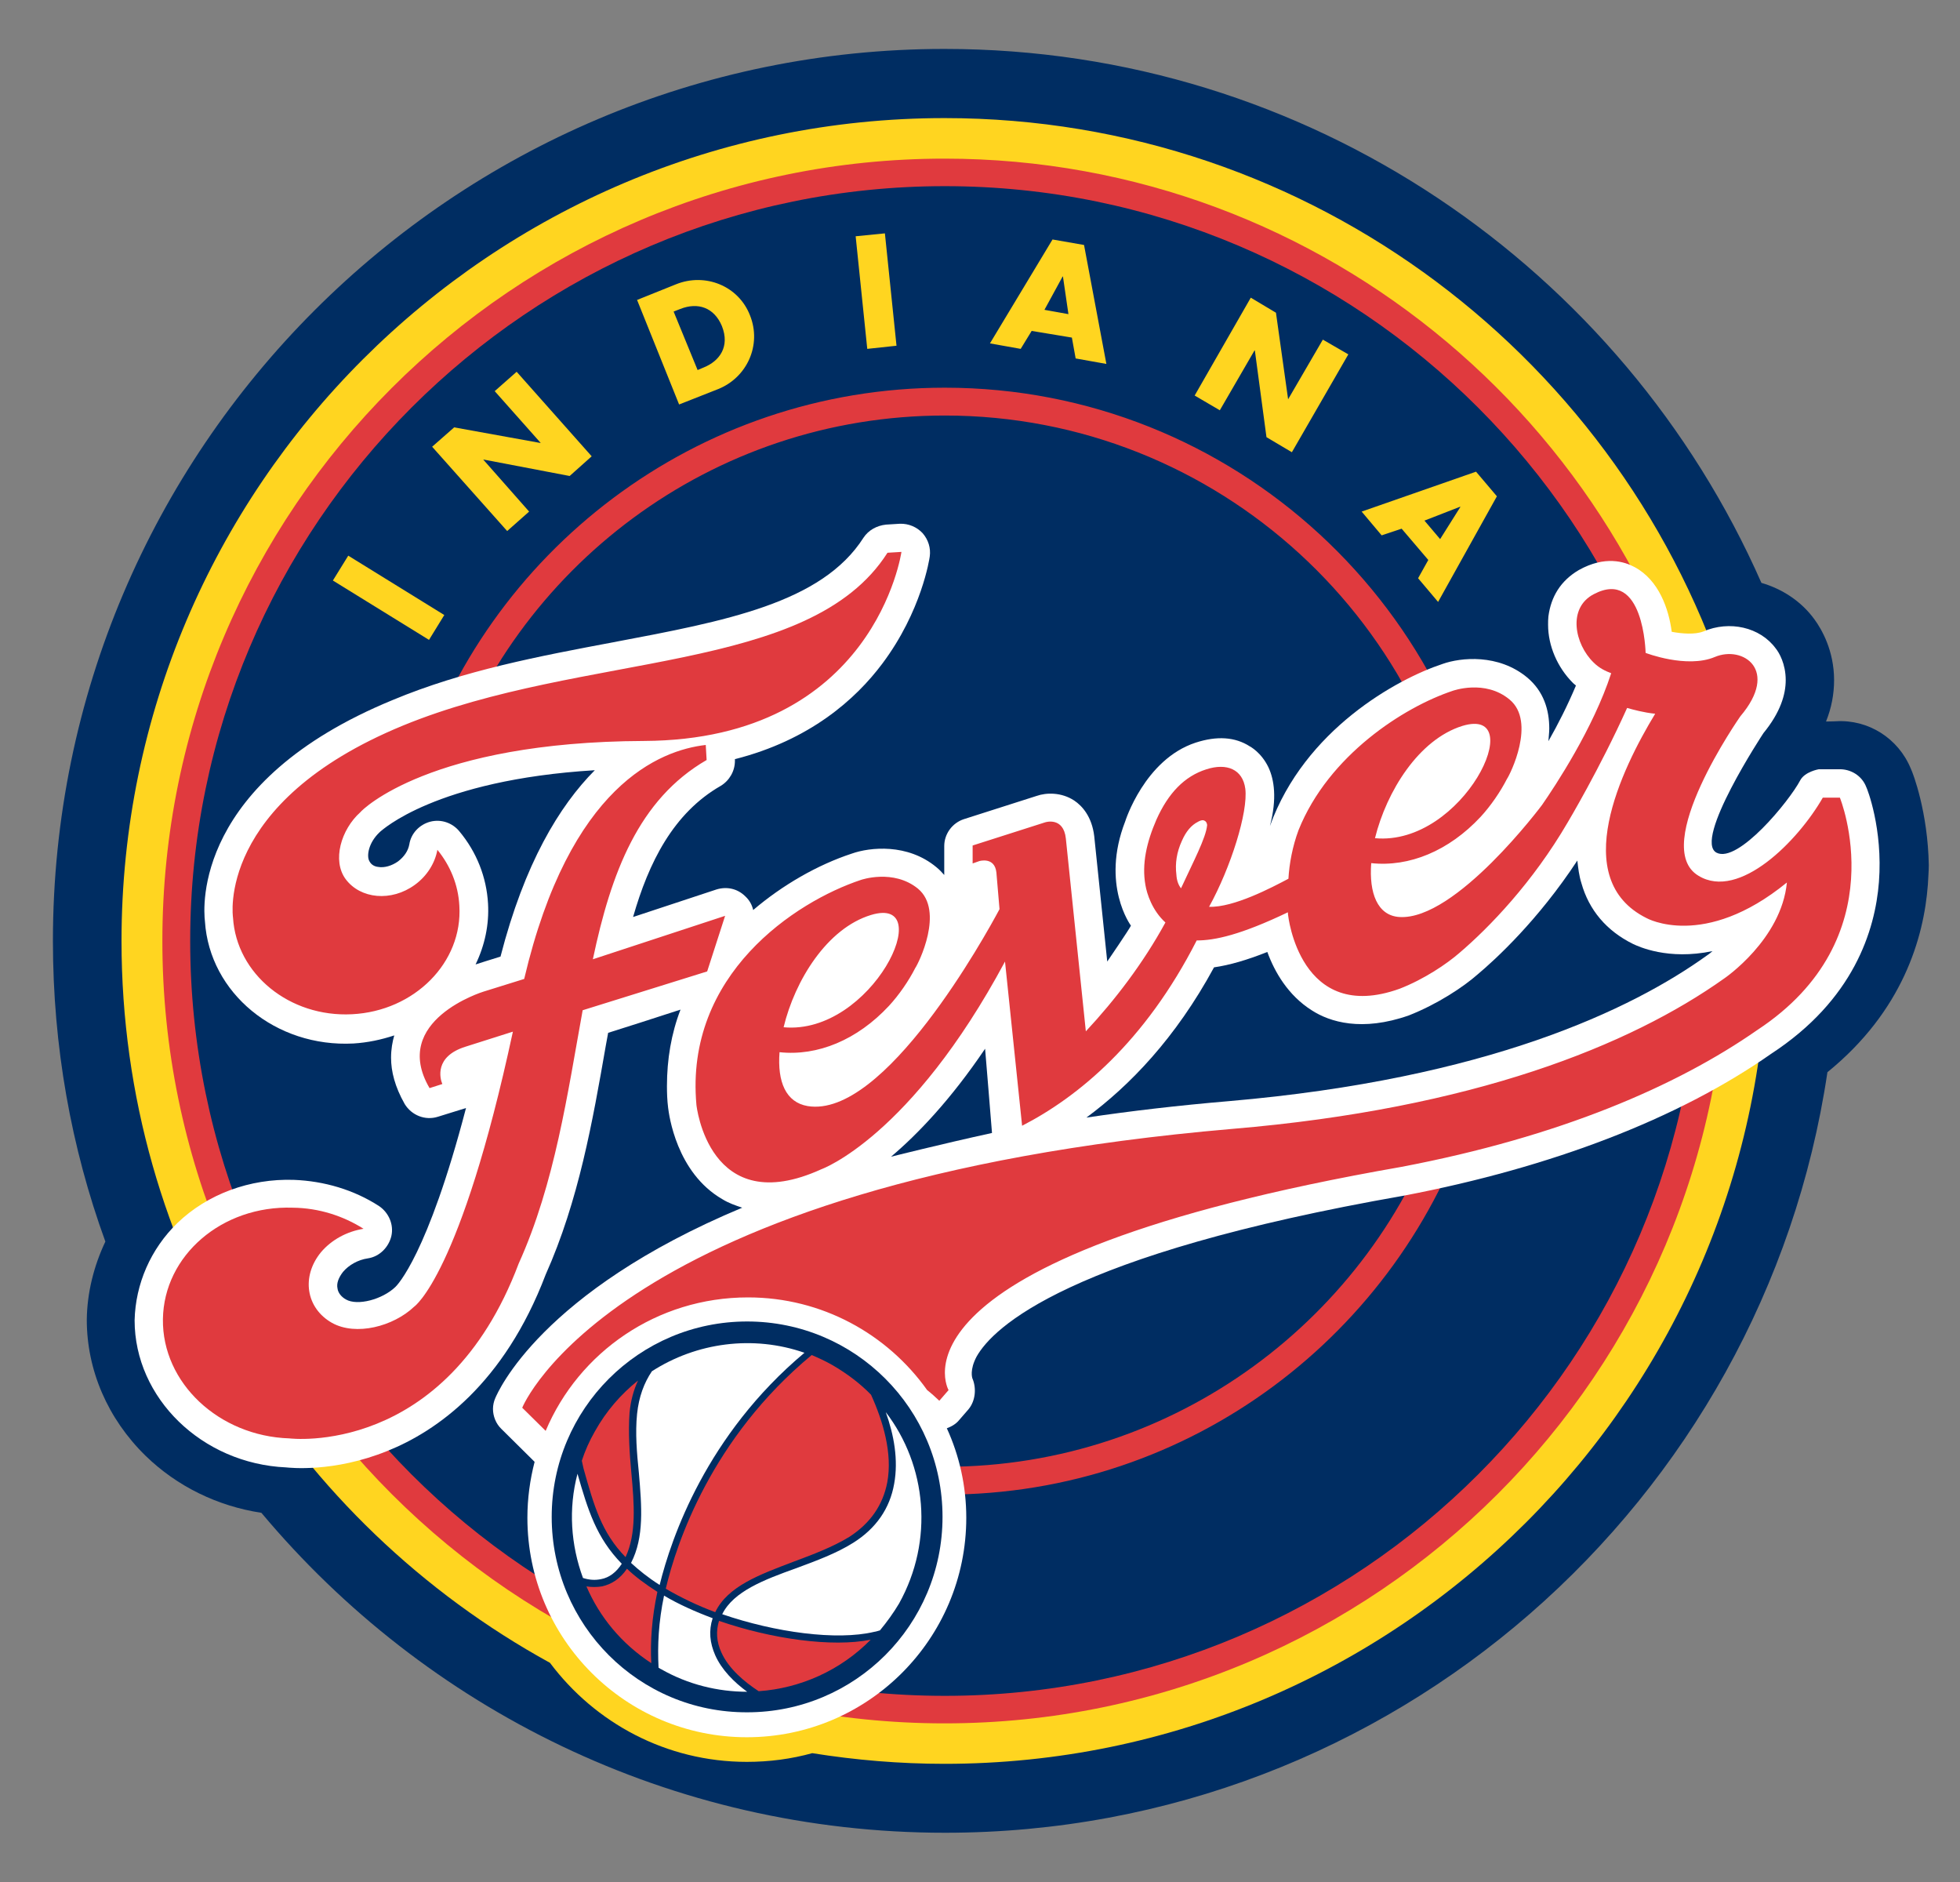 <svg width="25" height="24" viewBox="0 0 25 24" fill="none" xmlns="http://www.w3.org/2000/svg">
<rect x="0" y="0" width="25" height="24" fill="#808080" stroke="none"/>
<g clip-path="url(#clip0_387_15270)">
<path d="M11.15 11.092C11.996 10.837 11.162 12.583 10.065 12.48C10.209 11.908 10.604 11.258 11.15 11.092Z" fill="white"/>
<path d="M24.373 9.803C24.214 9.415 23.83 9.172 23.416 9.198C23.416 9.198 23.346 9.201 23.291 9.201C23.361 9.028 23.394 8.85 23.394 8.673C23.394 8.297 23.235 8.023 23.143 7.898C22.977 7.669 22.733 7.51 22.467 7.433C20.702 3.426 16.696 0.624 12.048 0.624C5.778 0.624 0.675 5.727 0.675 12C0.675 13.344 0.908 14.636 1.344 15.833C1.196 16.146 1.111 16.486 1.107 16.83C1.107 17.472 1.373 18.092 1.857 18.565C2.259 18.956 2.776 19.207 3.334 19.292C5.424 21.788 8.558 23.372 12.055 23.372C17.76 23.372 22.493 19.156 23.309 13.673C24.269 12.894 24.539 11.959 24.59 11.284C24.594 11.195 24.602 11.11 24.602 11.033C24.59 10.357 24.402 9.862 24.373 9.803Z" fill="#002D62"/>
<path d="M21.825 11.664H22.538C22.541 11.775 22.541 11.889 22.541 12C22.541 17.789 17.83 22.493 12.048 22.493C11.475 22.493 10.91 22.445 10.36 22.357C10.094 22.431 9.814 22.468 9.526 22.468C8.496 22.468 7.587 21.969 7.015 21.205C3.758 19.418 1.55 15.962 1.55 12C1.55 6.21 6.262 1.506 12.048 1.506C16.744 1.506 20.732 4.608 22.065 8.873H21.315C21.319 8.869 19.997 11.058 21.825 11.664Z" fill="#FFD520"/>
<path d="M21.393 11.306V10.169H21.854C20.99 5.542 16.922 2.023 12.048 2.023C6.542 2.023 2.071 6.502 2.071 12C2.071 17.505 6.546 21.977 12.048 21.977C17.553 21.977 22.028 17.505 22.028 12C22.028 11.767 22.017 11.535 22.006 11.306H21.393Z" fill="#E03A3E"/>
<path d="M12.051 2.374C6.746 2.374 2.426 6.694 2.426 12C2.426 17.306 6.746 21.626 12.051 21.626C17.357 21.626 21.677 17.306 21.677 12C21.674 6.694 17.357 2.374 12.051 2.374Z" fill="#002D62"/>
<path d="M12.051 18.705C10.453 18.705 8.983 18.14 7.831 17.203H7.285C8.544 18.355 10.213 19.06 12.051 19.06C15.19 19.06 17.852 17.003 18.771 14.168H18.395C17.494 16.804 14.99 18.705 12.051 18.705ZM5.675 9.925C6.55 7.244 9.075 5.299 12.051 5.299C15.537 5.299 18.41 7.975 18.727 11.38H19.085C18.768 7.78 15.736 4.944 12.051 4.944C8.88 4.944 6.188 7.041 5.302 9.925H5.675Z" fill="#E03A3E"/>
<path d="M4.246 7.403L4.442 7.086L5.667 7.843L5.472 8.16L4.246 7.403ZM5.512 5.697L5.793 5.45L6.893 5.649H6.897L6.31 4.988L6.59 4.741L7.547 5.819L7.266 6.07L6.166 5.86V5.863L6.749 6.524L6.469 6.772L5.512 5.697ZM8.592 3.973L8.677 3.94C8.902 3.851 9.109 3.921 9.208 4.158C9.312 4.42 9.179 4.604 8.976 4.686L8.898 4.719L8.592 3.973ZM8.662 5.158L9.157 4.963C9.53 4.815 9.718 4.398 9.566 4.021C9.419 3.644 8.994 3.475 8.621 3.626L8.126 3.825L8.662 5.158ZM11.435 4.409L11.062 4.449L10.914 3.013L11.287 2.976L11.435 4.409ZM13.628 4.006L13.322 3.951L13.554 3.526H13.558L13.628 4.006ZM13.672 4.305L13.72 4.571L14.112 4.641L13.827 3.124L13.425 3.054L12.627 4.379L13.019 4.449L13.159 4.22L13.672 4.305ZM15.954 3.796L16.275 3.988L16.43 5.092L16.873 4.331L17.198 4.519L16.478 5.767L16.154 5.575L16.006 4.471L16.002 4.468L15.559 5.232L15.238 5.044L15.954 3.796ZM18.369 6.875L18.169 6.639L18.624 6.462L18.627 6.465L18.369 6.875ZM18.218 7.141L18.088 7.374L18.343 7.676L19.093 6.329L18.827 6.015L17.368 6.524L17.623 6.827L17.878 6.742L18.218 7.141Z" fill="#FFD520"/>
<path d="M23.804 10.036C23.749 9.892 23.605 9.803 23.45 9.81H23.198C23.198 9.81 23.021 9.84 22.962 9.951C22.822 10.217 22.168 11.014 21.895 10.874C21.592 10.715 22.493 9.349 22.493 9.349C22.711 9.083 22.777 8.854 22.777 8.673C22.777 8.466 22.693 8.322 22.648 8.267C22.449 7.998 22.061 7.909 21.725 8.053C21.622 8.094 21.456 8.082 21.323 8.057C21.286 7.769 21.16 7.396 20.846 7.23C20.721 7.163 20.474 7.082 20.137 7.27C19.905 7.407 19.783 7.61 19.75 7.861C19.746 7.898 19.746 7.931 19.746 7.968C19.746 8.234 19.864 8.511 20.064 8.71C20.078 8.725 20.093 8.732 20.101 8.743C19.997 8.991 19.872 9.238 19.75 9.452C19.753 9.397 19.761 9.345 19.761 9.29C19.761 9.054 19.691 8.817 19.48 8.64C19.111 8.334 18.631 8.385 18.402 8.466C17.819 8.658 16.641 9.305 16.198 10.534C16.29 10.183 16.253 9.943 16.179 9.785C16.087 9.593 15.943 9.519 15.943 9.519C15.755 9.397 15.522 9.382 15.249 9.471C14.599 9.685 14.352 10.475 14.352 10.475C14.038 11.284 14.425 11.804 14.425 11.804C14.411 11.841 14.123 12.262 14.123 12.262L13.957 10.663C13.927 10.412 13.802 10.276 13.702 10.209C13.539 10.102 13.347 10.106 13.222 10.15L12.295 10.446C12.147 10.494 12.044 10.634 12.044 10.789V11.158C12.014 11.125 11.985 11.092 11.944 11.059C11.575 10.752 11.095 10.804 10.866 10.885C10.427 11.029 9.98 11.287 9.607 11.605C9.592 11.539 9.559 11.479 9.507 11.431C9.408 11.332 9.271 11.302 9.138 11.343C9.138 11.343 8.57 11.531 8.075 11.694C8.274 10.999 8.588 10.368 9.194 10.021C9.304 9.954 9.374 9.833 9.374 9.703V9.681C10.331 9.438 10.914 8.917 11.254 8.463C11.756 7.794 11.856 7.122 11.859 7.097C11.874 6.99 11.841 6.882 11.767 6.798C11.693 6.72 11.59 6.676 11.479 6.679L11.302 6.69C11.184 6.702 11.077 6.761 11.014 6.857C10.482 7.691 9.253 7.92 7.824 8.19C6.886 8.367 5.915 8.548 5.006 8.928C2.477 9.969 2.592 11.568 2.614 11.749C2.673 12.665 3.518 13.359 4.508 13.307C4.689 13.296 4.862 13.259 5.029 13.204C5.006 13.281 4.988 13.381 4.988 13.488C4.988 13.662 5.036 13.857 5.162 14.079C5.25 14.223 5.424 14.293 5.586 14.241L5.944 14.13C5.453 16.01 5.062 16.394 5.043 16.412C4.877 16.571 4.56 16.656 4.412 16.571C4.353 16.538 4.312 16.486 4.305 16.431C4.29 16.364 4.32 16.291 4.375 16.22C4.449 16.132 4.567 16.065 4.693 16.047C4.84 16.025 4.958 15.906 4.992 15.762C5.025 15.615 4.958 15.463 4.833 15.379C4.512 15.172 4.135 15.061 3.747 15.046C3.186 15.028 2.647 15.227 2.263 15.596C1.92 15.929 1.728 16.375 1.717 16.837C1.717 17.826 2.573 18.665 3.651 18.713C3.685 18.716 4.253 18.783 4.944 18.502C5.568 18.251 6.428 17.653 6.96 16.254C7.381 15.312 7.558 14.304 7.728 13.329L7.757 13.171C7.934 13.115 8.355 12.982 8.68 12.875C8.562 13.182 8.507 13.51 8.507 13.85C8.507 13.938 8.51 14.031 8.522 14.127C8.533 14.212 8.625 14.954 9.216 15.294C9.293 15.342 9.378 15.371 9.467 15.401C6.897 16.475 6.35 17.753 6.317 17.83C6.299 17.871 6.288 17.919 6.288 17.967C6.288 18.059 6.325 18.155 6.395 18.222L6.79 18.613L6.819 18.642C6.76 18.871 6.727 19.108 6.727 19.355C6.727 20.902 7.982 22.154 9.526 22.154C11.073 22.154 12.325 20.898 12.325 19.355C12.325 18.949 12.236 18.561 12.077 18.214C12.136 18.192 12.195 18.159 12.236 18.107L12.354 17.971C12.443 17.863 12.457 17.701 12.402 17.575C12.402 17.572 12.365 17.472 12.457 17.299C12.664 16.933 13.606 15.999 17.915 15.246C19.79 14.887 21.408 14.267 22.589 13.44C23.642 12.753 23.918 11.867 23.966 11.247C24.018 10.567 23.815 10.054 23.804 10.036ZM6.384 12.199C6.254 12.24 6.107 12.284 6.066 12.299C6.184 12.055 6.24 11.79 6.225 11.524C6.206 11.188 6.081 10.867 5.859 10.601C5.771 10.494 5.627 10.442 5.486 10.479C5.35 10.516 5.243 10.627 5.221 10.767C5.206 10.852 5.154 10.926 5.077 10.985C4.999 11.04 4.903 11.07 4.822 11.055C4.785 11.051 4.737 11.033 4.711 10.981C4.674 10.915 4.7 10.748 4.84 10.615L4.855 10.601C4.866 10.597 5.542 9.947 7.587 9.822C7.133 10.279 6.69 11.011 6.384 12.199Z" fill="white"/>
<path d="M11.365 14.751C11.701 14.467 12.121 14.031 12.565 13.374C12.583 13.569 12.638 14.278 12.653 14.448C11.996 14.592 11.365 14.751 11.365 14.751ZM20.828 12.037C20.492 11.871 20.267 11.605 20.171 11.262C20.141 11.169 20.13 11.07 20.119 10.974C19.617 11.738 19.074 12.236 18.845 12.428C18.664 12.587 18.336 12.805 17.97 12.949C17.372 13.159 16.962 13.034 16.73 12.883C16.427 12.691 16.257 12.392 16.165 12.14C15.902 12.244 15.685 12.307 15.485 12.336C14.994 13.241 14.407 13.846 13.857 14.252C14.422 14.168 15.027 14.097 15.677 14.042C18.967 13.758 20.813 12.875 21.777 12.181C21.777 12.181 21.806 12.163 21.843 12.129C21.275 12.248 20.898 12.07 20.828 12.037Z" fill="#002D62"/>
<path d="M4.49 12.934C5.287 12.894 5.904 12.273 5.859 11.55C5.845 11.28 5.741 11.036 5.579 10.837C5.549 11.003 5.45 11.169 5.291 11.284C4.992 11.502 4.597 11.465 4.408 11.21C4.235 10.974 4.349 10.579 4.597 10.357C4.619 10.327 5.483 9.46 8.215 9.449C11.158 9.434 11.498 7.038 11.498 7.038L11.32 7.049C10.327 8.607 7.451 8.304 5.139 9.253C2.747 10.239 2.972 11.701 2.972 11.701C3.016 12.421 3.692 12.975 4.49 12.934ZM9.02 12.388L9.249 11.679L7.562 12.233C7.794 11.132 8.145 10.194 9.013 9.692L9.002 9.5C8.418 9.567 7.266 10.014 6.686 12.484L6.166 12.646C6.166 12.646 4.973 13.012 5.479 13.876L5.642 13.824C5.612 13.754 5.538 13.473 5.937 13.348L6.542 13.156C5.874 16.261 5.283 16.663 5.283 16.663C5.018 16.915 4.541 17.04 4.235 16.87C3.902 16.682 3.84 16.279 4.094 15.969C4.231 15.807 4.43 15.703 4.637 15.67C4.382 15.508 4.069 15.404 3.733 15.401C2.832 15.371 2.09 16.01 2.078 16.822C2.067 17.634 2.791 18.314 3.692 18.343C3.692 18.343 5.682 18.591 6.616 16.113C7.078 15.091 7.24 13.938 7.432 12.883L9.02 12.388ZM23.468 10.172H23.25C22.933 10.726 22.183 11.483 21.666 11.169C21.035 10.796 22.198 9.135 22.198 9.135C22.7 8.544 22.231 8.227 21.873 8.378C21.515 8.529 20.99 8.326 20.99 8.326C20.99 8.326 20.968 7.241 20.329 7.577C19.99 7.754 20.086 8.215 20.326 8.448C20.4 8.522 20.481 8.559 20.551 8.585C20.322 9.29 19.838 10.021 19.669 10.265C19.669 10.265 18.568 11.742 17.848 11.694C17.568 11.675 17.461 11.387 17.49 11.007C17.974 11.059 18.48 10.852 18.886 10.416C19.015 10.276 19.137 10.098 19.222 9.932C19.259 9.881 19.598 9.205 19.255 8.921C18.941 8.659 18.528 8.81 18.528 8.81C17.907 9.017 16.947 9.63 16.563 10.586C16.486 10.793 16.445 11.014 16.434 11.206C16.224 11.317 15.736 11.575 15.422 11.564C15.699 11.062 15.921 10.357 15.884 10.058C15.851 9.811 15.648 9.726 15.386 9.811C15.109 9.899 14.902 10.113 14.75 10.453C14.625 10.741 14.562 11.018 14.61 11.287C14.629 11.398 14.695 11.609 14.865 11.764C14.581 12.284 14.222 12.753 13.85 13.152L13.595 10.693C13.565 10.412 13.333 10.486 13.333 10.486L12.406 10.782V11.011L12.491 10.981C12.491 10.981 12.686 10.922 12.709 11.125L12.749 11.594C12.572 11.926 11.28 14.267 10.301 14.105C10.024 14.057 9.914 13.798 9.943 13.418C10.427 13.47 10.933 13.263 11.339 12.827C11.468 12.687 11.59 12.51 11.675 12.343C11.712 12.292 12.051 11.616 11.708 11.332C11.394 11.077 10.981 11.221 10.981 11.221C10.146 11.498 8.732 12.428 8.883 14.09C8.883 14.09 9.038 15.567 10.478 14.91C10.478 14.91 11.616 14.503 12.819 12.262L13.037 14.356C13.75 13.99 14.603 13.289 15.264 11.993C15.496 11.993 15.825 11.922 16.427 11.634C16.427 11.657 16.43 11.671 16.43 11.671C16.43 11.671 16.578 13.067 17.852 12.609C18.166 12.487 18.454 12.292 18.616 12.151C18.993 11.83 19.55 11.254 19.997 10.486C19.997 10.486 20.403 9.807 20.754 9.028C20.832 9.05 20.965 9.087 21.112 9.102C20.684 9.807 20.001 11.21 21.002 11.708C21.002 11.708 21.733 12.118 22.792 11.254C22.722 11.982 21.995 12.476 21.995 12.476C20.791 13.333 18.79 14.138 15.718 14.396C7.809 15.076 6.661 17.952 6.661 17.952L6.96 18.247C7.384 17.243 8.378 16.545 9.541 16.545C10.482 16.545 11.317 17.011 11.826 17.727C11.878 17.767 11.93 17.815 11.981 17.863L12.099 17.727C12.099 17.727 11.143 16.054 17.878 14.88C19.894 14.496 21.382 13.854 22.412 13.137C24.199 11.963 23.468 10.172 23.468 10.172ZM18.653 9.257C19.521 8.995 18.664 10.793 17.538 10.689C17.686 10.091 18.096 9.43 18.653 9.257ZM11.11 11.668C11.977 11.406 11.121 13.204 9.995 13.1C10.139 12.502 10.549 11.838 11.11 11.668ZM15.064 11.328C15.031 11.287 15.009 11.228 15.005 11.155C14.987 11.011 15.009 10.867 15.075 10.723C15.127 10.604 15.194 10.523 15.282 10.479C15.282 10.479 15.33 10.449 15.36 10.464C15.397 10.479 15.397 10.523 15.397 10.523C15.382 10.686 15.219 10.992 15.064 11.328Z" fill="#E03A3E"/>
<path d="M7.037 19.344C7.037 17.967 8.152 16.852 9.53 16.852C10.907 16.852 12.022 17.967 12.022 19.344C12.022 20.721 10.907 21.836 9.53 21.836C8.152 21.84 7.037 20.725 7.037 19.344Z" fill="#002D62"/>
<path d="M9.123 21.109C9.053 20.95 9.038 20.795 9.09 20.636C8.865 20.552 8.651 20.456 8.47 20.348C8.4 20.681 8.385 20.983 8.4 21.268C8.411 21.271 8.422 21.283 8.433 21.286C8.776 21.482 9.157 21.574 9.53 21.574C9.363 21.452 9.205 21.294 9.123 21.109ZM11.298 18.008C11.402 18.296 11.461 18.617 11.405 18.923C11.35 19.237 11.173 19.492 10.885 19.673C10.67 19.809 10.408 19.905 10.157 19.998C9.747 20.145 9.356 20.293 9.212 20.585C9.888 20.817 10.67 20.924 11.15 20.81C11.18 20.806 11.206 20.795 11.224 20.791C11.313 20.684 11.398 20.566 11.468 20.448C11.915 19.643 11.819 18.687 11.298 18.008ZM7.665 20.138C7.772 20.119 7.861 20.049 7.931 19.942C7.606 19.61 7.499 19.256 7.366 18.794C7.248 19.241 7.281 19.702 7.436 20.123C7.517 20.149 7.591 20.153 7.665 20.138ZM8.149 18.783C8.185 19.207 8.219 19.603 8.049 19.931C8.149 20.023 8.267 20.119 8.414 20.212C8.562 19.61 9.013 18.296 10.261 17.251C9.603 17.022 8.883 17.121 8.315 17.487C8.215 17.635 8.149 17.812 8.126 18.03C8.101 18.273 8.123 18.528 8.149 18.783Z" fill="white"/>
<path d="M8.385 20.3C8.23 20.201 8.101 20.105 7.997 20.005C7.912 20.131 7.805 20.201 7.68 20.23C7.613 20.241 7.543 20.241 7.48 20.23C7.646 20.618 7.927 20.961 8.307 21.209C8.293 20.932 8.315 20.625 8.385 20.3ZM9.171 20.67C9.131 20.799 9.138 20.935 9.201 21.072C9.293 21.279 9.496 21.449 9.677 21.567C10.209 21.53 10.722 21.301 11.106 20.91C10.615 21.009 9.843 20.902 9.171 20.67ZM8.492 20.26C8.68 20.37 8.894 20.474 9.123 20.559C9.282 20.227 9.692 20.079 10.12 19.916C10.368 19.824 10.622 19.728 10.833 19.599C11.102 19.425 11.261 19.193 11.317 18.905C11.387 18.532 11.261 18.118 11.11 17.786C10.97 17.642 10.803 17.516 10.619 17.409C10.53 17.358 10.441 17.317 10.353 17.28C9.075 18.34 8.629 19.676 8.492 20.26ZM7.979 19.857C8.119 19.558 8.09 19.182 8.053 18.783C8.03 18.532 8.012 18.27 8.03 18.015C8.045 17.86 8.082 17.727 8.138 17.605C7.92 17.779 7.731 17.996 7.587 18.255C7.517 18.377 7.462 18.502 7.421 18.628L7.443 18.727C7.576 19.2 7.672 19.543 7.979 19.857Z" fill="#E03A3E"/>
</g>
<defs>
<clipPath id="clip0_387_15270">
<rect width="24" height="24" fill="white" transform="translate(0.638)"/>
</clipPath>
</defs>
</svg>
